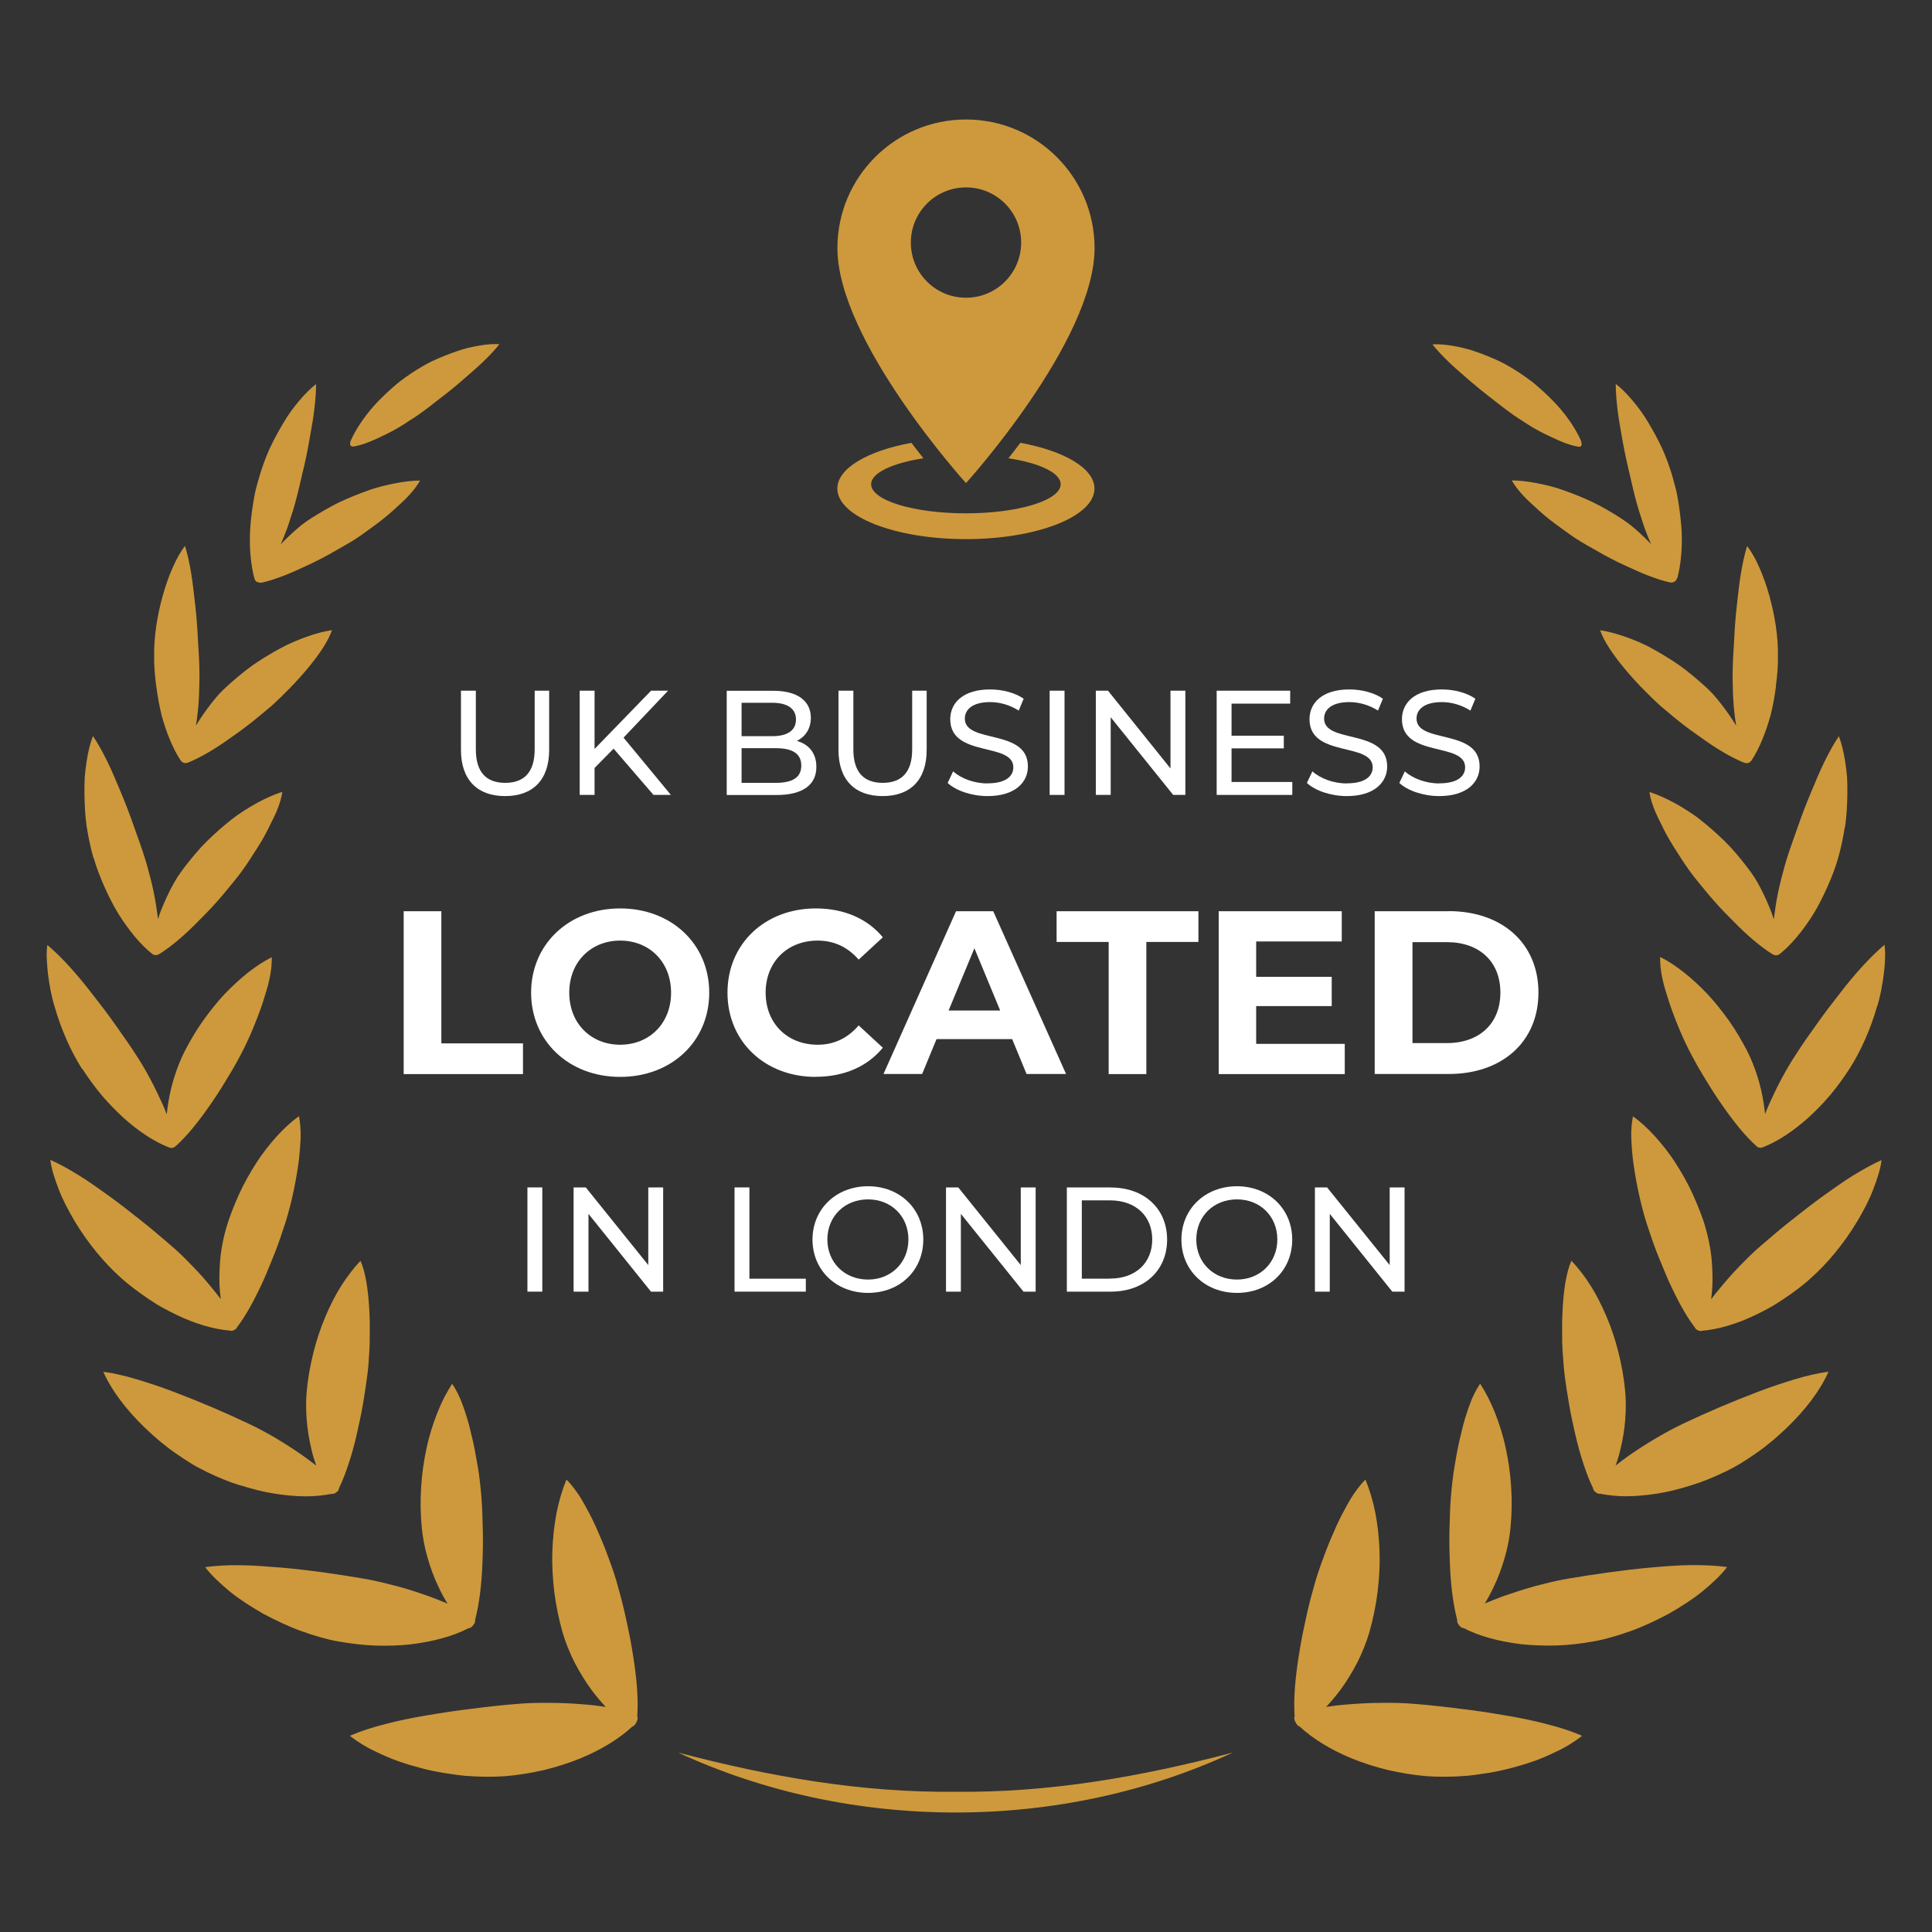 <svg width="200" height="200" viewBox="0 0 200 200" fill="none" xmlns="http://www.w3.org/2000/svg">
<rect x="0" y="0" width="200" height="200" fill="#333333" stroke="none"/>
<path d="M65.879 178.27C65.799 178.5 65.639 178.68 65.46 178.73C64.129 179.97 62.26 181.13 60.069 182.03C58.91 182.5 57.639 182.91 56.33 183.23C55.029 183.53 53.679 183.75 52.309 183.87C51.039 183.96 49.62 183.95 48.139 183.83C47.41 183.76 46.669 183.65 45.919 183.53C45.169 183.41 44.419 183.25 43.69 183.06C42.959 182.87 42.23 182.66 41.529 182.42C40.819 182.19 40.16 181.91 39.52 181.62C38.88 181.33 38.27 181.04 37.719 180.71C37.169 180.38 36.66 180.04 36.219 179.69C37.289 179.22 38.529 178.82 39.87 178.48C41.23 178.12 42.7 177.82 44.209 177.57C45.719 177.31 47.3 177.07 48.83 176.89C50.38 176.69 51.929 176.52 53.4 176.4C54.59 176.29 55.8 176.26 56.989 176.28C58.2 176.28 59.37 176.35 60.469 176.44C61.27 176.5 62.02 176.59 62.709 176.7C62.23 176.19 61.739 175.61 61.27 174.99C60.62 174.11 60.02 173.13 59.489 172.12C58.969 171.09 58.539 170.01 58.23 168.96C57.849 167.61 57.559 166.21 57.38 164.79C57.209 163.35 57.13 161.94 57.179 160.56C57.23 159.17 57.38 157.83 57.62 156.59C57.87 155.34 58.219 154.18 58.639 153.17C58.91 153.43 59.169 153.73 59.429 154.08C59.69 154.42 59.95 154.79 60.2 155.21C60.45 155.62 60.69 156.08 60.94 156.54C61.19 157 61.429 157.49 61.66 158C61.88 158.51 62.109 159.03 62.34 159.57C62.559 160.1 62.77 160.65 62.969 161.2C63.38 162.28 63.749 163.38 64.029 164.45C64.34 165.55 64.629 166.72 64.879 167.91C65.139 169.08 65.37 170.28 65.549 171.47C65.9 173.68 66.1 175.82 65.969 177.65C66.04 177.82 66.01 178.06 65.889 178.27H65.879ZM42.609 170.21C44.91 169.92 46.919 169.37 48.499 168.55C48.679 168.55 48.859 168.43 48.98 168.24C49.13 168.08 49.219 167.87 49.179 167.71C49.62 166.03 49.87 163.93 49.94 161.79C49.989 160.64 50.01 159.47 49.98 158.32C49.95 157.17 49.919 156 49.83 154.91C49.739 153.88 49.63 152.75 49.429 151.66C49.239 150.56 49.039 149.43 48.77 148.4C48.539 147.33 48.23 146.36 47.91 145.48C47.599 144.59 47.209 143.85 46.809 143.25C46.23 144.13 45.709 145.14 45.27 146.26C44.83 147.38 44.429 148.63 44.16 149.91C43.59 152.49 43.4 155.35 43.65 158C43.749 159.06 43.94 160.16 44.249 161.21C44.55 162.27 44.929 163.31 45.38 164.24C45.669 164.88 45.999 165.47 46.33 166.01C45.749 165.76 45.12 165.51 44.45 165.26C43.44 164.91 42.389 164.55 41.279 164.25C40.169 163.96 39.05 163.67 37.929 163.47C35.13 162.98 32.08 162.54 29.149 162.28C27.669 162.16 26.27 162.05 24.93 162.03C23.59 162.01 22.329 162.08 21.239 162.23C21.88 163.08 22.79 163.92 23.799 164.76C24.829 165.59 26.04 166.36 27.279 167.07C28.559 167.75 29.869 168.37 31.189 168.85C32.52 169.32 33.8 169.71 35.02 169.92C36.309 170.14 37.59 170.31 38.88 170.35C40.169 170.39 41.429 170.35 42.62 170.21H42.609ZM24.93 153.77C26.11 154.14 27.259 154.44 28.41 154.62C29.559 154.8 30.66 154.9 31.68 154.9C32.639 154.9 33.539 154.8 34.34 154.64C34.489 154.68 34.669 154.61 34.819 154.48C34.989 154.37 35.09 154.22 35.09 154.06C35.45 153.33 35.76 152.51 36.059 151.62C36.38 150.66 36.669 149.63 36.91 148.57C37.139 147.52 37.4 146.41 37.58 145.32C37.76 144.24 37.929 143.14 38.059 142.09C38.12 141.59 38.16 141.08 38.19 140.56C38.23 140.03 38.26 139.49 38.27 138.96C38.279 137.89 38.3 136.8 38.239 135.76C38.13 133.69 37.88 131.8 37.319 130.52C36.639 131.23 35.98 132.09 35.349 133.07C34.719 134.05 34.179 135.13 33.679 136.31C32.69 138.65 32.029 141.29 31.77 143.84C31.559 145.87 31.77 148.09 32.239 150.03C32.37 150.63 32.55 151.19 32.739 151.72C32.3 151.38 31.82 151.03 31.32 150.66C29.66 149.51 27.72 148.31 25.759 147.39C23.32 146.23 20.599 145.07 17.98 144.08C16.68 143.58 15.36 143.15 14.139 142.78C12.919 142.42 11.759 142.14 10.7 142.01C11.479 143.84 13.089 145.98 15.059 147.86C16.049 148.8 17.099 149.7 18.209 150.46C18.759 150.84 19.299 151.2 19.84 151.53C20.38 151.86 20.939 152.14 21.459 152.4C22.579 152.94 23.73 153.42 24.91 153.78L24.93 153.77ZM12.479 132.24C13.339 133.03 14.329 133.75 15.29 134.41C15.78 134.74 16.259 135.05 16.759 135.33C17.259 135.61 17.77 135.87 18.27 136.11C20.23 137.06 22.18 137.61 23.799 137.74C23.919 137.8 24.07 137.77 24.22 137.69C24.369 137.63 24.489 137.53 24.529 137.41C25.52 136.11 26.43 134.38 27.29 132.5C27.5 132.02 27.709 131.54 27.899 131.05C28.099 130.56 28.309 130.06 28.5 129.57C28.89 128.58 29.2 127.59 29.529 126.62C30.11 124.79 30.57 122.66 30.86 120.68C31.009 119.69 31.07 118.74 31.119 117.86C31.149 116.99 31.07 116.2 30.95 115.54C30.18 116.1 29.419 116.79 28.68 117.6C27.95 118.41 27.2 119.35 26.549 120.36C25.899 121.37 25.27 122.48 24.75 123.62C24.489 124.19 24.25 124.77 24.02 125.36C23.79 125.95 23.59 126.54 23.419 127.12C23.149 128.05 22.939 129.06 22.829 130.06C22.73 131.06 22.689 132.07 22.72 133.02C22.75 133.53 22.79 134.01 22.849 134.48C22.57 134.1 22.259 133.72 21.93 133.32C21.329 132.58 20.66 131.81 19.919 131.06C19.2 130.31 18.459 129.57 17.66 128.9C17.169 128.49 16.669 128.06 16.16 127.62C15.649 127.19 15.12 126.76 14.589 126.34C13.509 125.49 12.46 124.65 11.36 123.86C10.259 123.07 9.22 122.32 8.18 121.68C7.14 121.03 6.13 120.48 5.21 120.07C5.32 120.99 5.66 122.03 6.08 123.12C6.49 124.21 7.1 125.34 7.75 126.45C9.08 128.66 10.8 130.75 12.47 132.23L12.479 132.24ZM8.51 110.63C9.13 111.58 9.8 112.5 10.509 113.36C11.249 114.22 12.02 115.01 12.79 115.72C14.36 117.14 16.009 118.2 17.459 118.77C17.48 118.77 17.509 118.78 17.529 118.79C17.619 118.84 17.73 118.85 17.849 118.82C17.97 118.8 18.079 118.75 18.14 118.68C18.16 118.67 18.18 118.65 18.2 118.64C19.38 117.58 20.559 116.1 21.689 114.47C22.27 113.65 22.82 112.8 23.34 111.93C23.88 111.06 24.39 110.19 24.84 109.33C25.72 107.7 26.52 105.77 27.149 103.95C27.43 103.03 27.739 102.14 27.899 101.32C27.989 100.91 28.049 100.51 28.09 100.14C28.119 99.76 28.14 99.41 28.14 99.09C27.32 99.49 26.52 100.03 25.689 100.67C24.869 101.32 24.04 102.08 23.22 102.94C22.43 103.79 21.689 104.73 20.98 105.72C20.279 106.71 19.68 107.75 19.13 108.8C18.29 110.47 17.68 112.42 17.41 114.22C17.349 114.6 17.299 114.98 17.259 115.35C17.13 115.01 16.989 114.66 16.829 114.3C16.07 112.63 15.139 110.79 14.05 109.15C13.389 108.12 12.63 107.07 11.889 106.01C11.149 104.96 10.35 103.91 9.56 102.91C8.79 101.91 8 100.95 7.21 100.08C6.43 99.22 5.63 98.44 4.9 97.82C4.84 98.25 4.82 98.71 4.84 99.21C4.86 99.7 4.9 100.23 4.96 100.77C5.1 101.86 5.29 103.03 5.65 104.19C6.31 106.53 7.35 108.86 8.49 110.65L8.51 110.63ZM9.7 88.81C9.98 89.83 10.399 90.86 10.829 91.84C11.27 92.82 11.739 93.75 12.27 94.62C13.36 96.35 14.55 97.78 15.71 98.71C15.78 98.77 15.86 98.81 15.93 98.84C15.979 98.86 16.029 98.87 16.099 98.87C16.16 98.87 16.22 98.87 16.27 98.85C16.349 98.83 16.43 98.8 16.509 98.75C17.79 97.95 19.169 96.75 20.489 95.4C21.169 94.73 21.86 94.02 22.5 93.29C23.149 92.57 23.73 91.82 24.34 91.09C24.899 90.4 25.45 89.63 25.959 88.83C26.47 88.03 27.02 87.22 27.45 86.4C27.669 85.99 27.88 85.59 28.059 85.19C28.27 84.8 28.45 84.41 28.61 84.04C28.93 83.29 29.14 82.59 29.23 81.97C28.43 82.22 27.57 82.6 26.68 83.08C26.239 83.32 25.79 83.59 25.329 83.88C25.099 84.03 24.88 84.18 24.649 84.33C24.43 84.49 24.209 84.66 23.989 84.82C23.119 85.5 22.25 86.27 21.41 87.09C20.579 87.91 19.86 88.8 19.16 89.69C18.89 90.05 18.619 90.42 18.36 90.81C18.11 91.2 17.899 91.6 17.68 92.01C17.259 92.83 16.89 93.67 16.579 94.48C16.5 94.7 16.43 94.93 16.36 95.14C16.329 94.91 16.299 94.68 16.259 94.44C16.149 93.58 15.989 92.67 15.78 91.75C15.68 91.29 15.55 90.83 15.43 90.37C15.319 89.91 15.19 89.46 15.05 89.01C14.71 87.89 14.28 86.73 13.87 85.57C13.47 84.41 13.02 83.24 12.55 82.11C12.319 81.55 12.079 81 11.85 80.45C11.62 79.91 11.38 79.39 11.139 78.89C10.649 77.89 10.149 76.97 9.62 76.19C9.34 76.93 9.11 77.85 8.96 78.87C8.88 79.38 8.82 79.91 8.77 80.46C8.74 81.01 8.74 81.58 8.74 82.16C8.76 83.31 8.81 84.48 8.98 85.61C9.16 86.74 9.39 87.83 9.67 88.8L9.7 88.81ZM16.7 73.96C17.22 75.85 17.899 77.5 18.68 78.69C18.779 78.84 18.919 78.94 19.04 78.97C19.169 79.01 19.34 79 19.5 78.93C20.84 78.38 22.34 77.48 23.809 76.42C24.57 75.9 25.329 75.34 26.059 74.77C26.79 74.19 27.48 73.59 28.18 73.01C30.68 70.72 33.59 67.49 34.37 65.23C33.569 65.35 32.7 65.58 31.79 65.9C30.88 66.23 29.89 66.63 28.97 67.14C28.029 67.65 27.079 68.23 26.149 68.87C25.25 69.52 24.399 70.23 23.59 70.96C23.27 71.25 22.95 71.56 22.649 71.88C22.36 72.21 22.079 72.55 21.809 72.9C21.27 73.59 20.77 74.32 20.34 75.02C20.32 75.06 20.299 75.09 20.279 75.13C20.279 75.09 20.29 75.05 20.299 75C20.43 74.19 20.529 73.32 20.579 72.42C20.61 71.97 20.619 71.52 20.63 71.06C20.63 70.61 20.66 70.16 20.649 69.72C20.64 68.61 20.57 67.43 20.489 66.25C20.439 65.08 20.349 63.9 20.22 62.73C20.079 61.56 19.97 60.45 19.799 59.4C19.63 58.35 19.419 57.37 19.149 56.51C17.36 58.85 15.88 64.05 15.96 67.92C15.94 68.93 16.04 69.98 16.169 71C16.309 72.02 16.48 73.01 16.709 73.95L16.7 73.96ZM26.66 60.24C26.77 60.32 26.959 60.35 27.16 60.3C28.52 59.99 30.049 59.36 31.64 58.61C32.45 58.24 33.249 57.84 34.029 57.41C34.419 57.19 34.809 56.97 35.19 56.75C35.58 56.53 35.959 56.31 36.33 56.09C37.029 55.67 37.739 55.16 38.44 54.64C39.16 54.13 39.87 53.57 40.51 53.01C41.139 52.43 41.77 51.89 42.279 51.34C42.789 50.79 43.209 50.25 43.48 49.75C42.7 49.75 41.84 49.85 40.919 50.03C40.01 50.21 38.999 50.44 38.039 50.8C37.069 51.14 36.069 51.55 35.09 52.01C34.13 52.48 33.209 53.03 32.319 53.58C31.97 53.8 31.619 54.04 31.279 54.3C30.95 54.56 30.63 54.84 30.32 55.12C29.88 55.52 29.45 55.93 29.059 56.35C29.29 55.83 29.509 55.28 29.72 54.71C29.86 54.31 30 53.9 30.119 53.49C30.259 53.09 30.39 52.68 30.5 52.27C30.79 51.25 31.04 50.15 31.29 49.06C31.559 47.98 31.799 46.87 31.989 45.77C32.169 44.66 32.389 43.62 32.51 42.6C32.639 41.59 32.719 40.63 32.719 39.76C32.19 40.17 31.61 40.74 31.029 41.42C30.459 42.1 29.86 42.88 29.349 43.76C28.829 44.63 28.329 45.55 27.899 46.47C27.48 47.4 27.149 48.35 26.88 49.23C26.739 49.69 26.61 50.17 26.489 50.64C26.369 51.11 26.29 51.61 26.209 52.09C26.049 53.06 25.939 54.02 25.89 54.95C25.799 56.81 25.98 58.54 26.329 59.86C26.38 60.05 26.5 60.21 26.63 60.26L26.66 60.24ZM36.489 46.23C37.219 46.16 38.319 45.76 39.529 45.16C40.139 44.88 40.779 44.55 41.41 44.17C41.73 43.98 42.039 43.78 42.349 43.57C42.669 43.38 42.98 43.17 43.279 42.96C44.039 42.43 44.809 41.83 45.58 41.22C46.359 40.63 47.13 40.01 47.87 39.36C48.609 38.7 49.33 38.11 49.98 37.48C50.63 36.86 51.219 36.24 51.7 35.63C51.12 35.59 50.419 35.64 49.65 35.77C48.889 35.9 48.05 36.08 47.23 36.38C46.4 36.67 45.559 37.01 44.749 37.38C43.95 37.77 43.2 38.23 42.539 38.67C42.19 38.91 41.84 39.15 41.499 39.41C41.16 39.66 40.83 39.96 40.51 40.24C39.87 40.81 39.26 41.41 38.709 42.01C37.62 43.24 36.789 44.53 36.3 45.64C36.179 45.91 36.249 46.23 36.469 46.21L36.489 46.23ZM134.12 178.27C134.2 178.5 134.36 178.68 134.54 178.73C135.87 179.97 137.74 181.13 139.93 182.03C141.09 182.5 142.36 182.91 143.67 183.23C144.97 183.53 146.32 183.75 147.69 183.87C148.96 183.96 150.38 183.95 151.86 183.83C152.59 183.76 153.33 183.65 154.08 183.53C154.83 183.41 155.58 183.25 156.31 183.06C157.04 182.87 157.77 182.66 158.47 182.42C159.18 182.19 159.84 181.91 160.48 181.62C161.12 181.33 161.73 181.04 162.28 180.71C162.83 180.38 163.33 180.04 163.78 179.69C162.71 179.22 161.47 178.82 160.12 178.48C158.76 178.12 157.29 177.82 155.78 177.57C154.27 177.31 152.69 177.07 151.16 176.89C149.61 176.69 148.06 176.52 146.59 176.4C145.4 176.29 144.19 176.26 143 176.28C141.79 176.28 140.62 176.35 139.52 176.44C138.72 176.5 137.97 176.59 137.28 176.7C137.76 176.19 138.25 175.61 138.72 174.99C139.37 174.11 139.97 173.13 140.5 172.12C141.02 171.09 141.45 170.01 141.76 168.96C142.14 167.61 142.43 166.21 142.61 164.79C142.78 163.35 142.86 161.94 142.81 160.56C142.76 159.17 142.61 157.83 142.37 156.59C142.12 155.34 141.77 154.18 141.35 153.17C141.08 153.43 140.82 153.73 140.56 154.08C140.3 154.42 140.04 154.79 139.79 155.21C139.54 155.62 139.3 156.08 139.05 156.54C138.8 157 138.56 157.49 138.33 158C138.11 158.51 137.88 159.03 137.65 159.57C137.43 160.1 137.22 160.65 137.02 161.2C136.61 162.28 136.24 163.38 135.96 164.45C135.64 165.55 135.36 166.72 135.11 167.91C134.85 169.08 134.62 170.28 134.44 171.47C134.09 173.68 133.89 175.82 134.02 177.65C133.95 177.82 133.98 178.06 134.1 178.27H134.12ZM161.14 170.34C162.43 170.3 163.72 170.14 165 169.91C166.22 169.7 167.49 169.31 168.83 168.84C170.15 168.36 171.46 167.74 172.74 167.06C173.98 166.35 175.19 165.58 176.22 164.75C177.24 163.91 178.15 163.07 178.79 162.22C177.7 162.07 176.44 162.01 175.1 162.02C173.75 162.03 172.35 162.14 170.88 162.27C167.95 162.54 164.9 162.98 162.1 163.46C160.98 163.66 159.87 163.94 158.75 164.24C157.65 164.55 156.59 164.9 155.58 165.25C154.91 165.5 154.28 165.75 153.7 166C154.03 165.46 154.35 164.87 154.65 164.23C155.1 163.3 155.48 162.25 155.78 161.2C156.09 160.15 156.29 159.05 156.38 157.99C156.63 155.33 156.44 152.48 155.87 149.9C155.6 148.62 155.2 147.37 154.76 146.25C154.31 145.13 153.8 144.12 153.22 143.24C152.82 143.84 152.43 144.58 152.12 145.47C151.8 146.35 151.49 147.32 151.26 148.39C150.99 149.42 150.78 150.55 150.6 151.65C150.4 152.74 150.29 153.88 150.2 154.9C150.11 155.99 150.08 157.17 150.05 158.31C150.02 159.46 150.04 160.63 150.09 161.78C150.16 163.92 150.41 166.02 150.85 167.7C150.81 167.87 150.89 168.07 151.04 168.23C151.16 168.42 151.35 168.54 151.52 168.54C153.09 169.36 155.1 169.91 157.41 170.2C158.6 170.33 159.86 170.37 161.15 170.34H161.14ZM178.52 152.39C179.05 152.13 179.6 151.85 180.14 151.52C180.68 151.19 181.23 150.83 181.77 150.45C182.88 149.69 183.93 148.79 184.92 147.85C186.9 145.97 188.5 143.83 189.28 142C188.22 142.14 187.05 142.41 185.84 142.77C184.63 143.14 183.31 143.57 182.01 144.07C179.39 145.06 176.67 146.22 174.23 147.38C172.28 148.31 170.33 149.5 168.67 150.65C168.17 151.01 167.69 151.36 167.25 151.71C167.44 151.18 167.61 150.62 167.75 150.02C168.23 148.08 168.43 145.86 168.22 143.83C167.96 141.28 167.3 138.63 166.31 136.3C165.81 135.13 165.27 134.05 164.64 133.06C164.02 132.08 163.35 131.22 162.67 130.51C162.11 131.79 161.85 133.68 161.75 135.75C161.69 136.78 161.71 137.88 161.72 138.95C161.73 139.49 161.76 140.02 161.81 140.55C161.85 141.08 161.88 141.59 161.94 142.08C162.06 143.13 162.24 144.23 162.42 145.31C162.6 146.39 162.85 147.51 163.09 148.56C163.34 149.62 163.62 150.65 163.94 151.61C164.24 152.5 164.55 153.32 164.91 154.05C164.91 154.2 165.02 154.36 165.18 154.47C165.33 154.6 165.51 154.67 165.66 154.63C166.46 154.79 167.36 154.89 168.32 154.89C169.34 154.89 170.44 154.79 171.59 154.61C172.75 154.43 173.89 154.13 175.07 153.76C176.25 153.4 177.4 152.92 178.52 152.38V152.39ZM192.24 126.47C192.9 125.36 193.5 124.23 193.91 123.14C194.33 122.05 194.67 121.01 194.78 120.09C193.86 120.5 192.86 121.06 191.81 121.7C190.76 122.35 189.73 123.1 188.63 123.88C187.53 124.67 186.48 125.51 185.4 126.36C184.86 126.78 184.34 127.21 183.83 127.64C183.32 128.08 182.81 128.5 182.33 128.92C181.54 129.59 180.8 130.33 180.07 131.08C179.34 131.83 178.67 132.6 178.06 133.34C177.73 133.73 177.42 134.12 177.14 134.5C177.2 134.03 177.24 133.54 177.27 133.04C177.3 132.09 177.26 131.08 177.16 130.08C177.05 129.08 176.83 128.07 176.57 127.14C176.41 126.55 176.2 125.96 175.97 125.38C175.74 124.79 175.5 124.21 175.24 123.64C174.73 122.5 174.09 121.39 173.44 120.38C172.8 119.37 172.04 118.43 171.31 117.62C170.57 116.81 169.81 116.11 169.04 115.56C168.92 116.23 168.83 117.01 168.87 117.88C168.91 118.76 168.98 119.7 169.13 120.7C169.42 122.68 169.88 124.81 170.46 126.64C170.79 127.62 171.1 128.6 171.49 129.59C171.68 130.08 171.89 130.58 172.09 131.07C172.29 131.56 172.49 132.04 172.7 132.52C173.56 134.4 174.46 136.13 175.46 137.43C175.5 137.55 175.62 137.65 175.77 137.71C175.92 137.79 176.07 137.81 176.19 137.76C177.82 137.63 179.77 137.07 181.72 136.13C182.22 135.89 182.72 135.63 183.23 135.35C183.73 135.07 184.21 134.76 184.7 134.43C185.67 133.78 186.65 133.06 187.51 132.26C189.18 130.78 190.9 128.7 192.23 126.48L192.24 126.47ZM194.33 104.17C194.69 103 194.88 101.84 195.02 100.75C195.09 100.21 195.13 99.68 195.14 99.19C195.16 98.7 195.14 98.23 195.08 97.8C194.36 98.42 193.56 99.2 192.77 100.06C191.98 100.93 191.19 101.88 190.42 102.89C189.63 103.89 188.83 104.94 188.09 105.99C187.34 107.04 186.58 108.1 185.93 109.13C184.84 110.77 183.9 112.61 183.15 114.28C182.99 114.64 182.85 114.99 182.72 115.33C182.68 114.96 182.63 114.59 182.57 114.2C182.31 112.41 181.7 110.45 180.86 108.78C180.3 107.73 179.71 106.69 179.01 105.7C178.3 104.71 177.56 103.77 176.77 102.92C175.96 102.07 175.13 101.3 174.3 100.65C173.47 100 172.67 99.46 171.85 99.07C171.85 99.4 171.87 99.75 171.9 100.12C171.94 100.5 172 100.89 172.09 101.3C172.26 102.13 172.56 103.02 172.85 103.93C173.48 105.76 174.28 107.69 175.16 109.31C175.61 110.17 176.12 111.04 176.66 111.91C177.18 112.77 177.73 113.63 178.31 114.45C179.45 116.08 180.63 117.57 181.8 118.62C181.82 118.64 181.84 118.65 181.85 118.66C181.91 118.74 182.01 118.79 182.14 118.8C182.26 118.83 182.38 118.82 182.46 118.77C182.48 118.77 182.51 118.76 182.53 118.75C183.98 118.18 185.62 117.12 187.2 115.7C187.98 114.99 188.75 114.2 189.48 113.34C190.2 112.48 190.86 111.56 191.48 110.61C192.62 108.82 193.67 106.49 194.32 104.15L194.33 104.17ZM190.99 85.63C191.17 84.5 191.21 83.33 191.24 82.18C191.24 81.61 191.24 81.04 191.21 80.48C191.16 79.93 191.1 79.4 191.02 78.89C190.86 77.87 190.64 76.96 190.36 76.21C189.84 76.99 189.33 77.91 188.84 78.91C188.6 79.41 188.36 79.93 188.13 80.47C187.9 81.02 187.67 81.57 187.43 82.13C186.96 83.26 186.51 84.43 186.11 85.59C185.7 86.75 185.27 87.92 184.93 89.03C184.79 89.47 184.67 89.93 184.55 90.39C184.43 90.85 184.3 91.31 184.2 91.77C183.99 92.69 183.83 93.6 183.72 94.46C183.68 94.7 183.65 94.93 183.62 95.16C183.55 94.94 183.48 94.72 183.4 94.5C183.09 93.69 182.72 92.85 182.3 92.03C182.09 91.62 181.87 91.22 181.62 90.83C181.37 90.44 181.1 90.07 180.82 89.71C180.12 88.81 179.4 87.93 178.57 87.11C177.73 86.29 176.87 85.53 175.99 84.84C175.77 84.67 175.56 84.5 175.33 84.35C175.1 84.19 174.87 84.04 174.65 83.9C174.2 83.61 173.75 83.34 173.3 83.1C172.41 82.62 171.55 82.24 170.75 81.99C170.83 82.61 171.05 83.32 171.37 84.06C171.53 84.43 171.71 84.82 171.92 85.21C172.1 85.61 172.31 86.01 172.53 86.42C172.97 87.23 173.51 88.05 174.02 88.85C174.53 89.65 175.08 90.42 175.64 91.11C176.25 91.84 176.83 92.58 177.48 93.31C178.12 94.04 178.81 94.75 179.49 95.42C180.81 96.77 182.19 97.97 183.47 98.77C183.55 98.82 183.63 98.85 183.71 98.87C183.76 98.89 183.82 98.89 183.88 98.89C183.94 98.89 184 98.88 184.05 98.86C184.13 98.83 184.2 98.79 184.27 98.73C185.43 97.8 186.62 96.37 187.71 94.64C188.24 93.78 188.7 92.84 189.15 91.86C189.58 90.88 190 89.85 190.28 88.83C190.56 87.86 190.79 86.78 190.97 85.64L190.99 85.63ZM183.84 71.01C183.97 69.99 184.07 68.94 184.05 67.93C184.13 64.05 182.65 58.85 180.86 56.52C180.6 57.38 180.38 58.36 180.21 59.41C180.03 60.46 179.93 61.57 179.79 62.74C179.66 63.9 179.57 65.09 179.52 66.26C179.44 67.44 179.37 68.61 179.36 69.73C179.36 70.17 179.36 70.62 179.38 71.07C179.38 71.52 179.4 71.98 179.43 72.43C179.48 73.33 179.58 74.2 179.71 75.01C179.71 75.05 179.72 75.09 179.73 75.14C179.71 75.1 179.69 75.06 179.67 75.03C179.24 74.33 178.74 73.6 178.2 72.91C177.93 72.56 177.65 72.22 177.36 71.89C177.06 71.56 176.74 71.26 176.42 70.97C175.61 70.24 174.76 69.53 173.86 68.88C172.93 68.24 171.98 67.66 171.05 67.15C170.13 66.63 169.14 66.23 168.23 65.91C167.31 65.59 166.44 65.36 165.64 65.24C166.43 67.5 169.34 70.74 171.83 73.02C172.53 73.6 173.22 74.21 173.95 74.78C174.68 75.36 175.45 75.91 176.2 76.43C177.67 77.49 179.17 78.39 180.51 78.94C180.67 79.01 180.84 79.02 180.97 78.98C181.1 78.95 181.24 78.84 181.33 78.7C182.11 77.51 182.79 75.86 183.31 73.97C183.54 73.03 183.72 72.04 183.85 71.02L183.84 71.01ZM173.64 59.84C173.99 58.52 174.17 56.79 174.08 54.93C174.02 54.01 173.91 53.04 173.76 52.07C173.68 51.59 173.6 51.09 173.48 50.62C173.36 50.15 173.23 49.67 173.1 49.21C172.83 48.33 172.5 47.39 172.08 46.45C171.65 45.53 171.15 44.61 170.63 43.74C170.12 42.86 169.52 42.08 168.95 41.4C168.37 40.72 167.8 40.15 167.26 39.74C167.26 40.6 167.34 41.56 167.47 42.58C167.59 43.6 167.81 44.64 167.99 45.75C168.19 46.85 168.43 47.96 168.69 49.04C168.94 50.14 169.19 51.23 169.48 52.25C169.59 52.66 169.72 53.06 169.86 53.47C169.98 53.88 170.12 54.29 170.26 54.69C170.46 55.26 170.69 55.81 170.92 56.33C170.52 55.91 170.1 55.5 169.66 55.1C169.35 54.82 169.02 54.54 168.7 54.28C168.36 54.03 168.01 53.79 167.66 53.56C166.77 53 165.86 52.46 164.89 51.99C163.91 51.53 162.91 51.12 161.94 50.78C160.98 50.42 159.98 50.19 159.06 50.01C158.14 49.84 157.28 49.74 156.5 49.73C156.78 50.24 157.19 50.77 157.7 51.32C158.21 51.87 158.84 52.41 159.47 52.99C160.11 53.56 160.82 54.11 161.54 54.62C162.25 55.15 162.95 55.65 163.65 56.07C164.02 56.3 164.4 56.52 164.79 56.73C165.17 56.95 165.56 57.17 165.95 57.39C166.73 57.82 167.54 58.23 168.34 58.59C169.93 59.34 171.46 59.97 172.82 60.28C173.01 60.33 173.21 60.3 173.32 60.22C173.45 60.17 173.57 60.01 173.62 59.82L173.64 59.84ZM163.68 45.66C163.19 44.54 162.36 43.25 161.27 42.03C160.72 41.43 160.12 40.83 159.47 40.26C159.15 39.98 158.82 39.68 158.48 39.43C158.14 39.17 157.79 38.93 157.44 38.69C156.78 38.25 156.03 37.79 155.23 37.4C154.43 37.03 153.59 36.68 152.76 36.4C151.93 36.1 151.1 35.92 150.33 35.79C149.57 35.67 148.87 35.61 148.28 35.65C148.76 36.25 149.35 36.87 150 37.5C150.65 38.13 151.37 38.72 152.11 39.38C152.85 40.02 153.63 40.65 154.4 41.24C155.17 41.85 155.95 42.45 156.7 42.98C157 43.19 157.31 43.39 157.63 43.59C157.94 43.8 158.26 44 158.57 44.19C159.21 44.57 159.84 44.9 160.46 45.18C161.67 45.77 162.76 46.18 163.5 46.25C163.73 46.27 163.79 45.95 163.67 45.68L163.68 45.66Z" fill="#CE993C"/>
<path d="M70.189 181.42C79.659 183.92 89.24 185.6 98.909 185.48C108.579 185.6 118.159 183.92 127.629 181.42C109.809 189.71 88.01 189.69 70.189 181.42Z" fill="#CE993C"/>
<path d="M52.289 82.41C55.139 82.41 56.849 80.76 56.849 77.63V71.5H55.349V77.57C55.349 79.96 54.239 81.04 52.299 81.04C50.359 81.04 49.259 79.96 49.259 77.57V71.5H47.719V77.63C47.719 80.76 49.449 82.41 52.279 82.41H52.289Z" fill="white"/>
<path d="M61.549 79.5L63.519 77.5L67.649 82.29H69.449L64.549 76.36L69.159 71.5H67.399L61.549 77.53V71.5H60.009V82.29H61.549V79.5Z" fill="white"/>
<path d="M84.51 79.38C84.51 77.95 83.71 77.04 82.49 76.7C83.34 76.28 83.939 75.47 83.939 74.3C83.939 72.56 82.549 71.51 80.07 71.51H75.23V82.3H80.379C83.109 82.3 84.51 81.24 84.51 79.39V79.38ZM76.769 72.75H79.93C81.499 72.75 82.4 73.34 82.4 74.48C82.4 75.62 81.51 76.21 79.93 76.21H76.769V72.76V72.75ZM76.769 81.04V77.45H80.309C82.019 77.45 82.95 78.01 82.95 79.25C82.95 80.49 82.029 81.04 80.309 81.04H76.769Z" fill="white"/>
<path d="M91.369 82.41C94.219 82.41 95.929 80.76 95.929 77.63V71.5H94.429V77.57C94.429 79.96 93.319 81.04 91.379 81.04C89.439 81.04 88.339 79.96 88.339 77.57V71.5H86.799V77.63C86.799 80.76 88.529 82.41 91.359 82.41H91.369Z" fill="white"/>
<path d="M102.229 81.1C100.839 81.1 99.469 80.58 98.669 79.85L98.099 81.05C98.959 81.85 100.579 82.41 102.229 82.41C105.079 82.41 106.409 80.99 106.409 79.34C106.409 75.38 99.879 77.03 99.879 74.39C99.879 73.45 100.669 72.68 102.499 72.68C103.459 72.68 104.519 72.96 105.459 73.56L105.969 72.33C105.079 71.71 103.769 71.37 102.499 71.37C99.659 71.37 98.369 72.79 98.369 74.45C98.369 78.46 104.899 76.79 104.899 79.43C104.899 80.37 104.099 81.09 102.229 81.09V81.1Z" fill="white"/>
<path d="M110.199 71.5H108.659V82.29H110.199V71.5Z" fill="white"/>
<path d="M114.979 74.25L121.449 82.29H122.709V71.5H121.169V79.55L114.699 71.5H113.439V82.29H114.979V74.25Z" fill="white"/>
<path d="M133.779 80.95H127.489V77.47H132.899V76.16H127.489V72.84H133.559V71.5H125.949V82.29H133.779V80.95Z" fill="white"/>
<path d="M139.419 81.1C138.029 81.1 136.659 80.58 135.859 79.85L135.289 81.05C136.149 81.85 137.769 82.41 139.419 82.41C142.269 82.41 143.599 80.99 143.599 79.34C143.599 75.38 137.069 77.03 137.069 74.39C137.069 73.45 137.859 72.68 139.689 72.68C140.649 72.68 141.709 72.96 142.649 73.56L143.159 72.33C142.269 71.71 140.959 71.37 139.689 71.37C136.849 71.37 135.559 72.79 135.559 74.45C135.559 78.46 142.099 76.79 142.099 79.43C142.099 80.37 141.299 81.09 139.429 81.09L139.419 81.1Z" fill="white"/>
<path d="M148.989 81.1C147.599 81.1 146.229 80.58 145.429 79.85L144.859 81.05C145.719 81.85 147.339 82.41 148.989 82.41C151.839 82.41 153.169 80.99 153.169 79.34C153.169 75.38 146.639 77.03 146.639 74.39C146.639 73.45 147.429 72.68 149.259 72.68C150.219 72.68 151.279 72.96 152.219 73.56L152.729 72.33C151.839 71.71 150.529 71.37 149.259 71.37C146.419 71.37 145.129 72.79 145.129 74.45C145.129 78.46 151.669 76.79 151.669 79.43C151.669 80.37 150.869 81.09 148.999 81.09L148.989 81.1Z" fill="white"/>
<path d="M45.689 94.33H41.789V111.19H54.139V108.01H45.689V94.33Z" fill="white"/>
<path d="M64.2 94.04C58.88 94.04 54.98 97.75 54.98 102.76C54.98 107.77 58.88 111.48 64.2 111.48C69.519 111.48 73.419 107.8 73.419 102.76C73.419 97.72 69.499 94.04 64.2 94.04ZM64.2 108.15C61.19 108.15 58.929 105.96 58.929 102.76C58.929 99.56 61.19 97.37 64.2 97.37C67.21 97.37 69.469 99.56 69.469 102.76C69.469 105.96 67.21 108.15 64.2 108.15Z" fill="white"/>
<path d="M84.429 111.47C87.369 111.47 89.799 110.41 91.389 108.46L88.889 106.15C87.759 107.47 86.339 108.15 84.649 108.15C81.499 108.15 79.259 105.94 79.259 102.76C79.259 99.58 81.499 97.37 84.649 97.37C86.339 97.37 87.759 98.04 88.889 99.34L91.389 97.03C89.799 95.1 87.369 94.04 84.459 94.04C79.209 94.04 75.309 97.68 75.309 102.76C75.309 107.84 79.209 111.48 84.439 111.48L84.429 111.47Z" fill="white"/>
<path d="M98.969 94.33L91.459 111.18H95.459L96.949 107.57H104.779L106.269 111.18H110.359L102.819 94.33H98.969ZM98.199 104.61L100.869 98.16L103.539 104.61H98.189H98.199Z" fill="white"/>
<path d="M118.669 111.19V97.51H124.059V94.33H109.379V97.51H114.769V111.19H118.669Z" fill="white"/>
<path d="M138.899 97.46V94.33H126.159V111.19H139.209V108.06H130.039V104.15H137.859V101.12H130.039V97.46H138.899Z" fill="white"/>
<path d="M149.969 94.33H142.309V111.18H149.969C155.479 111.18 159.259 107.86 159.259 102.75C159.259 97.64 155.479 94.32 149.969 94.32V94.33ZM149.779 107.98H146.219V97.53H149.779C153.129 97.53 155.319 99.53 155.319 102.75C155.319 105.97 153.129 107.98 149.779 107.98Z" fill="white"/>
<path d="M56.139 122.92H54.599V133.71H56.139V122.92Z" fill="white"/>
<path d="M67.109 130.96L60.639 122.92H59.379V133.71H60.919V125.66L67.389 133.71H68.649V122.92H67.109V130.96Z" fill="white"/>
<path d="M77.579 122.92H76.039V133.71H83.419V132.37H77.579V122.92Z" fill="white"/>
<path d="M89.859 122.8C86.549 122.8 84.109 125.16 84.109 128.32C84.109 131.48 86.549 133.84 89.859 133.84C93.169 133.84 95.579 131.5 95.579 128.32C95.579 125.14 93.149 122.8 89.859 122.8ZM89.859 132.46C87.439 132.46 85.649 130.7 85.649 128.31C85.649 125.92 87.439 124.16 89.859 124.16C92.279 124.16 94.039 125.92 94.039 128.31C94.039 130.7 92.249 132.46 89.859 132.46Z" fill="white"/>
<path d="M105.669 130.96L99.199 122.92H97.929V133.71H99.469V125.66L105.949 133.71H107.209V122.92H105.669V130.96Z" fill="white"/>
<path d="M114.989 122.92H110.439V133.71H114.989C118.459 133.71 120.819 131.52 120.819 128.32C120.819 125.12 118.459 122.93 114.989 122.93V122.92ZM114.899 132.37H111.989V124.26H114.899C117.569 124.26 119.279 125.89 119.279 128.31C119.279 130.73 117.569 132.36 114.899 132.36V132.37Z" fill="white"/>
<path d="M128.049 122.8C124.739 122.8 122.299 125.16 122.299 128.32C122.299 131.48 124.729 133.84 128.049 133.84C131.369 133.84 133.769 131.5 133.769 128.32C133.769 125.14 131.329 122.8 128.049 122.8ZM128.049 132.46C125.629 132.46 123.839 130.7 123.839 128.31C123.839 125.92 125.629 124.16 128.049 124.16C130.469 124.16 132.229 125.92 132.229 128.31C132.229 130.7 130.439 132.46 128.049 132.46Z" fill="white"/>
<path d="M143.859 130.96L137.379 122.92H136.119V133.71H137.659V125.66L144.129 133.71H145.399V122.92H143.859V130.96Z" fill="white"/>
<path d="M105.63 45.84C105.2 46.41 104.78 46.95 104.39 47.44C107.6 47.93 109.8 48.95 109.8 50.13C109.8 51.79 105.41 53.14 99.99 53.14C94.57 53.14 90.18 51.79 90.18 50.13C90.18 48.95 92.38 47.94 95.59 47.44C95.2 46.94 94.78 46.41 94.35 45.84C89.82 46.67 86.68 48.48 86.68 50.58C86.68 53.47 92.64 55.81 99.99 55.81C107.34 55.81 113.3 53.47 113.3 50.58C113.3 48.48 110.16 46.67 105.63 45.84Z" fill="#CE993C"/>
<path d="M113.309 25.68C113.309 18.33 107.349 12.37 99.999 12.37C92.65 12.37 86.689 18.33 86.689 25.68C86.689 35.32 99.999 50.01 99.999 50.01C99.999 50.01 113.309 35.32 113.309 25.68ZM94.29 25.11C94.29 21.96 96.84 19.4 99.999 19.4C103.159 19.4 105.709 21.95 105.709 25.11C105.709 28.27 103.159 30.82 99.999 30.82C96.84 30.82 94.29 28.27 94.29 25.11Z" fill="#CE993C"/>
</svg>
